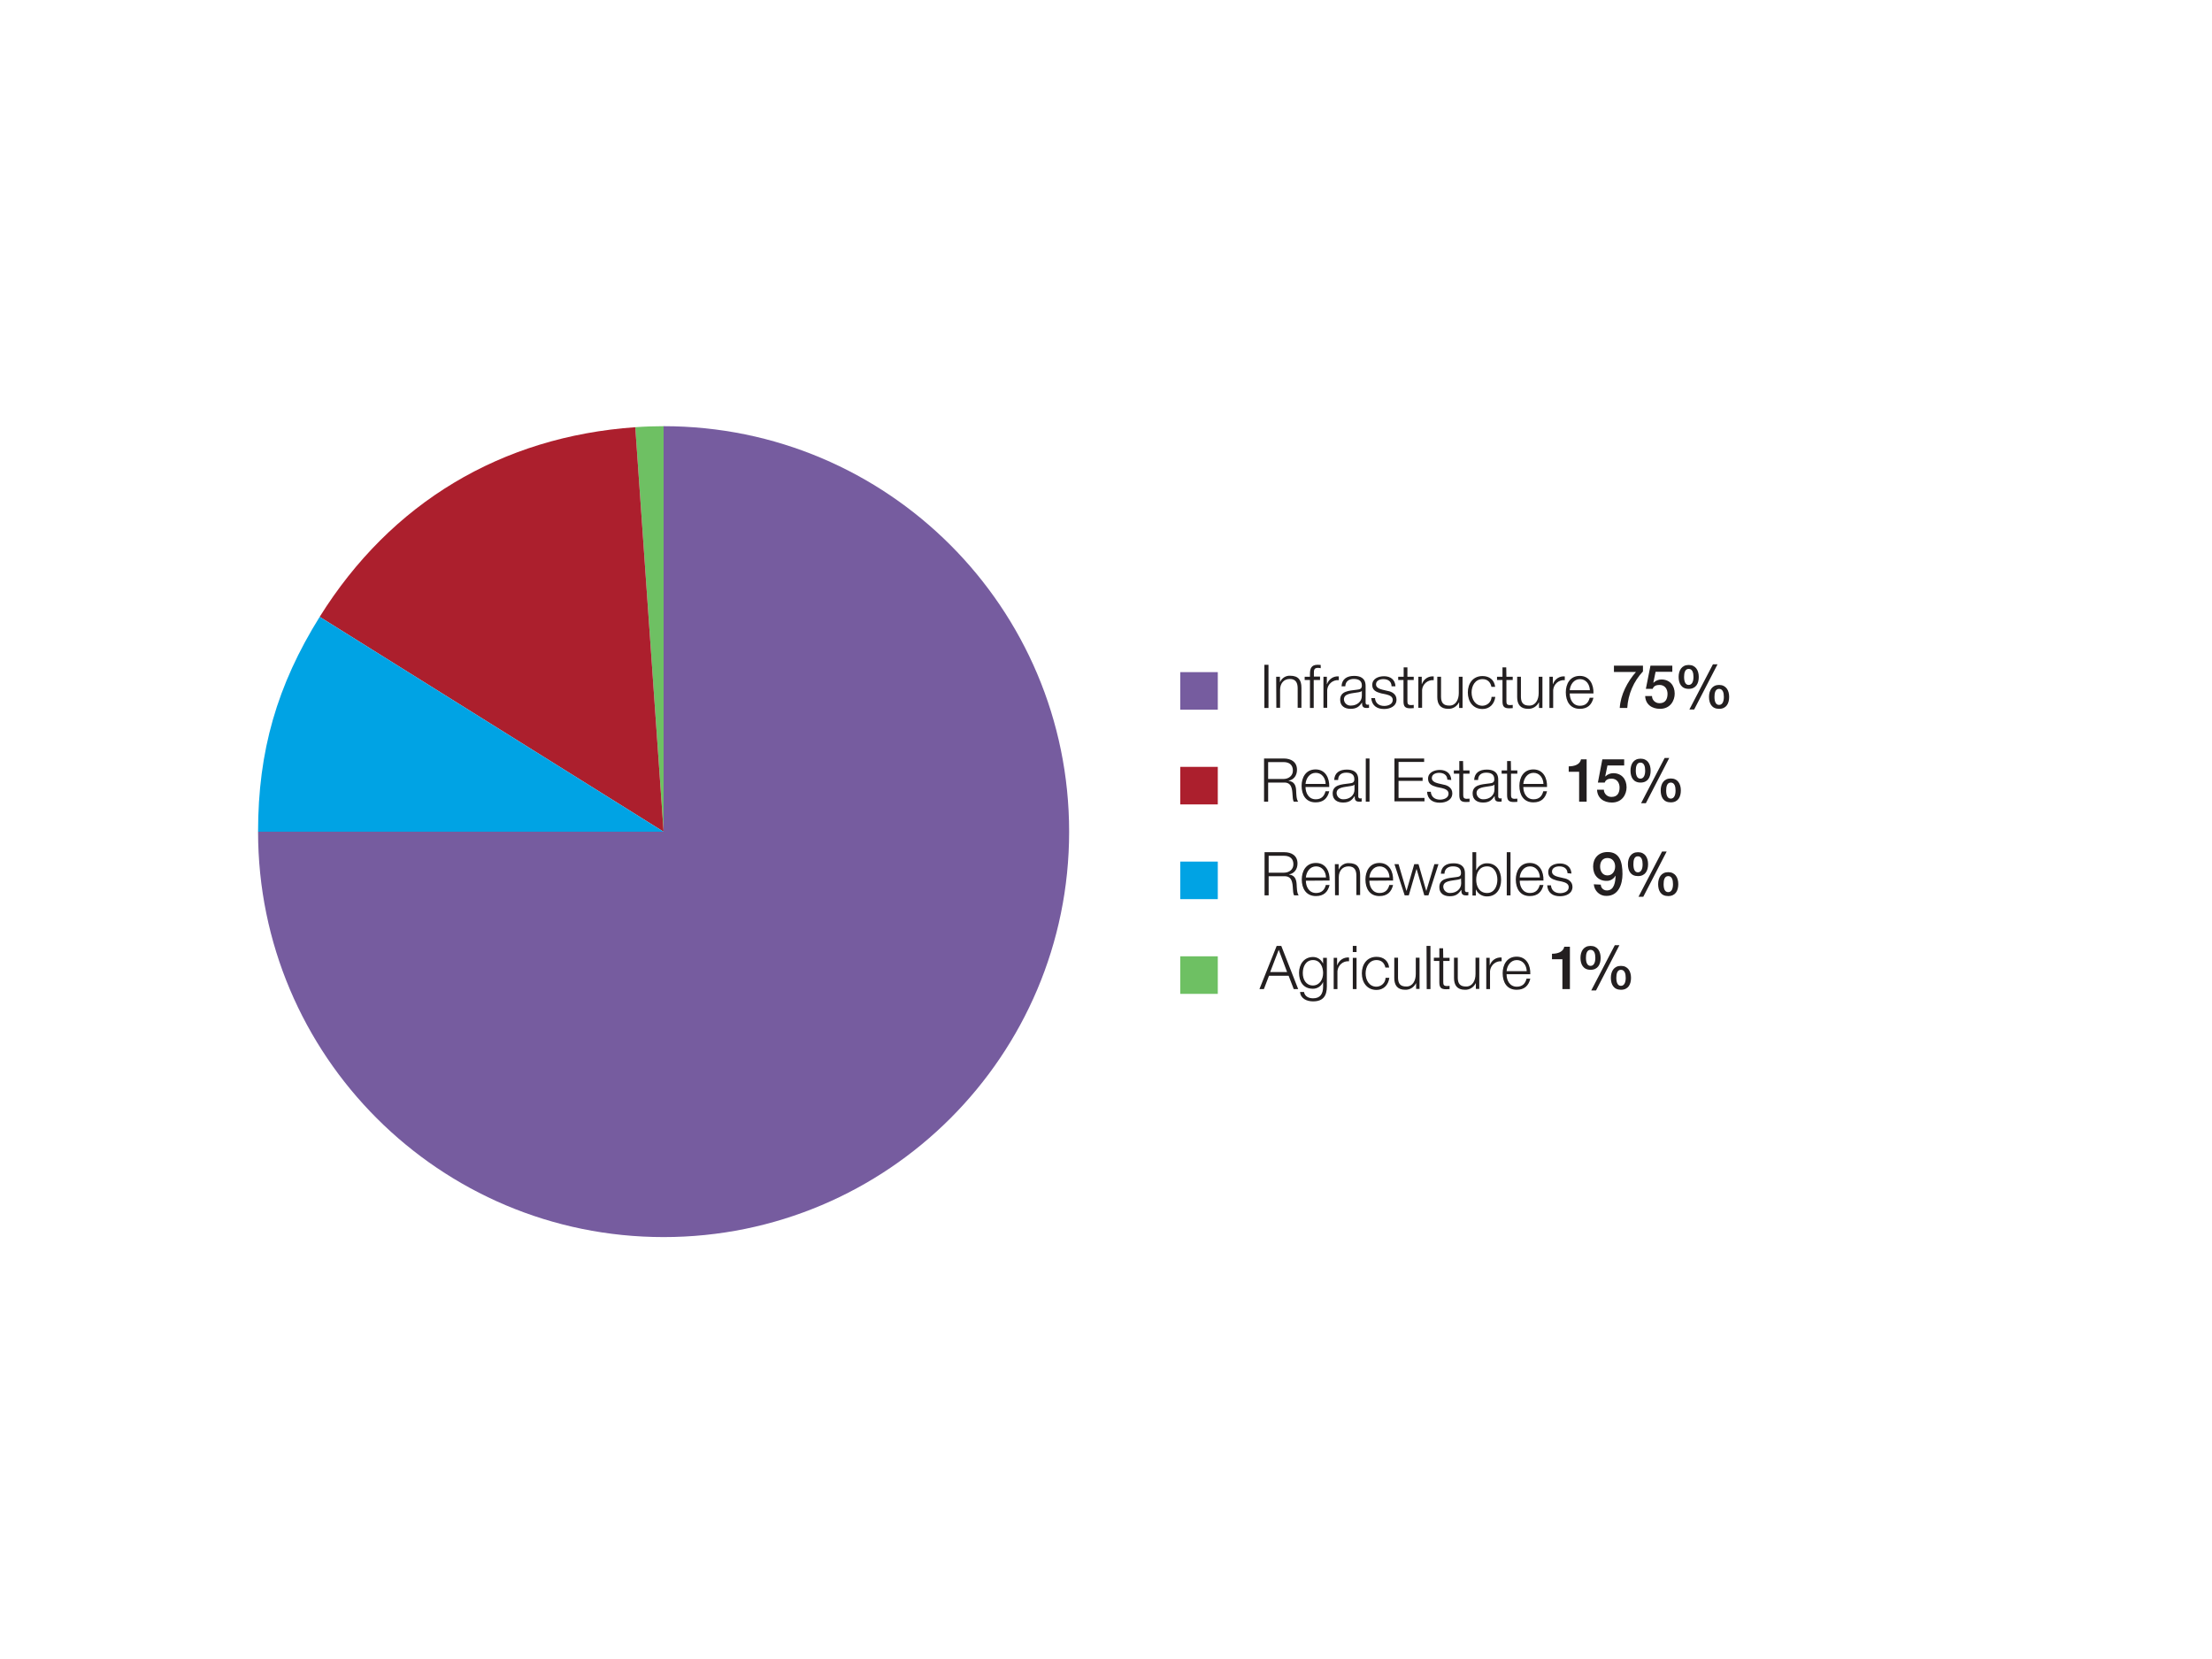 <?xml version="1.0" encoding="utf-8"?>
<!-- Generator: Adobe Illustrator 22.1.0, SVG Export Plug-In . SVG Version: 6.00 Build 0)  -->
<svg version="1.1" id="Layer_1" xmlns="http://www.w3.org/2000/svg" xmlns:xlink="http://www.w3.org/1999/xlink" x="0px" y="0px"
	 viewBox="0 0 1296 972" style="enable-background:new 0 0 1296 972;" xml:space="preserve">
<style type="text/css">
	.st0{fill:#6EC063;}
	.st1{fill:#AC1F2D;}
	.st2{fill:#00A3E4;}
	.st3{fill:#765C9F;}
	.st4{fill:#231F20;}
	.st5{fill:none;}
</style>
<title>Sector_v2</title>
<path class="st0" d="M388.8,487.3l-16.6-237c5.2-0.4,11.3-0.6,16.6-0.6V487.3z"/>
<path class="st1" d="M388.8,487.3L187.3,361.4c41.7-66.8,106.4-105.6,184.9-111.1L388.8,487.3z"/>
<path class="st2" d="M388.8,487.3H151.2c0-47.2,11.1-85.8,36.1-125.9L388.8,487.3z"/>
<path class="st3" d="M388.8,487.3V249.7c131.2,0,237.6,106.4,237.6,237.6S520,724.8,388.8,724.8S151.2,618.5,151.2,487.3H388.8z"/>
<path class="st4" d="M740.6,444.4h11.6c4.2,0,7.7,2,7.7,6.6c0,3.2-1.7,5.8-4.9,6.4v0.1c3.3,0.4,4.3,2.7,4.4,5.7
	c0.1,1.7,0.1,5.2,1.2,6.5h-2.6c-0.6-1-0.6-2.9-0.7-3.9c-0.2-3.5-0.5-7.5-5.1-7.3H743v11.2h-2.4L740.6,444.4z M743,456.4h9
	c2.9,0,5.5-1.8,5.5-4.9s-1.8-5-5.5-5h-9V456.4z"/>
<path class="st4" d="M764.9,461.1c0,3.3,1.7,7.2,6,7.2c3.3,0,5-1.9,5.7-4.7h2.2c-1,4.1-3.4,6.5-8,6.5c-5.8,0-8.2-4.5-8.2-9.7
	c0-4.8,2.4-9.6,8.2-9.6s8.2,5.1,8,10.3H764.9z M776.7,459.3c-0.1-3.4-2.2-6.5-5.8-6.5s-5.7,3.2-6,6.5H776.7z"/>
<path class="st4" d="M781.7,457c0.2-4.3,3.2-6.1,7.4-6.1c3.2,0,6.7,1,6.7,5.9v9.7c-0.1,0.7,0.4,1.3,1,1.3c0.1,0,0.2,0,0.3,0
	c0.2,0,0.5-0.1,0.7-0.1v1.9c-0.5,0.1-1,0.2-1.5,0.1c-2.3,0-2.6-1.3-2.6-3.2h-0.1c-1.5,2.4-3.2,3.7-6.7,3.7s-6.1-1.7-6.1-5.3
	c0-5.1,5-5.3,9.8-5.9c1.8-0.2,2.9-0.5,2.9-2.5c0-3-2.2-3.8-4.8-3.8S784,454,784,457H781.7z M793.6,459.7L793.6,459.7
	c-0.4,0.5-1.4,0.7-2,0.8c-3.8,0.7-8.5,0.6-8.5,4.2c0.1,2.1,1.9,3.7,4,3.6c0,0,0.1,0,0.1,0c3.4,0,6.4-2.2,6.4-5.7V459.7z"/>
<path class="st4" d="M800.2,444.4h2.2v25.3h-2.2V444.4z"/>
<path class="st4" d="M817,444.4h17.4v2h-15v9.1h14.1v2h-14.1v10h15.2v2H817V444.4z"/>
<path class="st4" d="M848,456.8c-0.1-2.8-2.2-4-4.8-4c-2,0-4.3,0.8-4.3,3.1c0,2,2.3,2.7,3.8,3.1l3,0.7c2.5,0.4,5.2,1.9,5.2,5.1
	c0,4-3.9,5.5-7.3,5.5c-4.3,0-7.2-2-7.5-6.4h2.2c0.2,3,2.4,4.6,5.4,4.6c2.1,0,5-0.9,5-3.5c0-2.1-2-2.8-4-3.3l-2.9-0.6
	c-2.9-0.8-5.1-1.8-5.1-4.9c0-3.7,3.7-5.1,6.9-5.1c3.6,0,6.5,1.9,6.7,5.9L848,456.8z"/>
<path class="st4" d="M857.3,451.4h3.7v1.9h-3.7v12.3c0,1.5,0.2,2.3,1.8,2.4c0.6,0,1.3,0,1.9-0.1v1.9c-0.7,0-1.3,0.1-2,0.1
	c-3,0-4-1-4-4.1v-12.5h-3.2v-1.9h3.2v-5.5h2.2L857.3,451.4z"/>
<path class="st4" d="M863.7,457c0.2-4.3,3.2-6.1,7.4-6.1c3.2,0,6.7,1,6.7,5.9v9.7c-0.1,0.7,0.4,1.3,1,1.3c0.1,0,0.2,0,0.3,0
	c0.2,0,0.5-0.1,0.7-0.1v1.9c-0.5,0.1-1,0.2-1.5,0.1c-2.3,0-2.6-1.3-2.6-3.2h-0.1c-1.6,2.4-3.2,3.7-6.7,3.7s-6.1-1.7-6.1-5.3
	c0-5.1,5-5.3,9.8-5.9c1.8-0.2,2.9-0.5,2.9-2.5c0-3-2.2-3.8-4.8-3.8S866,454,866,457H863.7z M875.6,459.7L875.6,459.7
	c-0.4,0.5-1.4,0.7-2,0.8c-3.8,0.7-8.5,0.6-8.5,4.2c0.1,2.1,1.9,3.7,4,3.6c0,0,0.1,0,0.1,0c3.4,0,6.4-2.2,6.4-5.7V459.7z"/>
<path class="st4" d="M885.3,451.4h3.7v1.9h-3.7v12.3c0,1.5,0.2,2.3,1.8,2.4c0.6,0,1.3,0,1.9-0.1v1.9c-0.7,0-1.3,0.1-2,0.1
	c-3,0-4-1-4-4.1v-12.5h-3.2v-1.9h3.2v-5.5h2.2L885.3,451.4z"/>
<path class="st4" d="M892.5,461.1c0,3.3,1.7,7.2,6,7.2c3.3,0,5-1.9,5.7-4.7h2.2c-1,4.1-3.4,6.5-8,6.5c-5.8,0-8.2-4.5-8.2-9.7
	c0-4.8,2.4-9.6,8.2-9.6s8.2,5.1,8,10.3H892.5z M904.3,459.3c-0.1-3.4-2.2-6.5-5.8-6.5s-5.7,3.2-6,6.5H904.3z"/>
<path class="st4" d="M919.1,449c3.4,0,6.6-1.1,7.2-4.1h3.3v24.8h-4.4v-17.5h-6.1V449z"/>
<path class="st4" d="M938.8,444.9h12.8v3.6h-9.8l-1.3,6.3l0.1,0.1c1.2-1.2,2.9-1.9,4.6-1.9c4.9,0,7.8,3.5,7.8,8.3
	c0,4-2.5,8.9-8.6,8.9c-4.8,0-8.5-2.6-8.7-7.5h4c0,2.3,2,4.2,4.3,4.2c0.1,0,0.2,0,0.3,0c3.4,0,4.6-2.5,4.6-5.5c0-2.7-1.5-5.2-4.7-5.2
	c-1.7,0-3.4,0.5-4,2.3h-4L938.8,444.9z"/>
<path class="st4" d="M955.3,451.5c0-3.8,1.8-7,5.9-7s5.9,3.2,5.9,7s-1.6,7-5.9,7S955.3,455.3,955.3,451.5z M961.1,456.2
	c2,0,2.8-2.1,2.8-4.7c0-2.4-0.6-4.7-2.8-4.7s-2.7,2.4-2.7,4.7C958.4,454.1,959.1,456.2,961.1,456.2z M975.3,444.1h2.7l-13.7,26.5
	h-2.8L975.3,444.1z M973,463.1c0-3.8,1.8-7,5.9-7s5.9,3.2,5.9,7s-1.6,7-5.9,7S973,467,973,463.1z M978.9,467.9c2,0,2.8-2.1,2.8-4.7
	c0-2.4-0.6-4.7-2.8-4.7s-2.7,2.4-2.7,4.7C976.2,465.8,976.9,467.9,978.9,467.9z"/>
<path class="st4" d="M740.8,389.5h2.4v25.3h-2.4V389.5z"/>
<path class="st4" d="M747.7,396.5h2.2v3.1h0.1c1-2.3,3.3-3.8,5.8-3.7c5.1,0,6.7,2.7,6.7,7v11.8h-2.2v-11.4c0-3.1-1-5.5-4.6-5.5
	s-5.7,2.7-5.7,6.3v10.6h-2.2L747.7,396.5z"/>
<path class="st4" d="M773.3,398.4h-3.6v16.4h-2.2v-16.4h-3.1v-1.9h3.1v-1.7c0-3.1,0.8-5.3,4.4-5.3c0.6,0,1.3,0,1.9,0.1v1.9
	c-0.5-0.1-1.1-0.2-1.6-0.2c-2.5,0-2.4,1.5-2.4,3.5v1.6h3.6V398.4z"/>
<path class="st4" d="M775.4,396.5h2v4.3h0.1c1-2.9,3.8-4.8,6.9-4.5v2.2c-3.5-0.3-6.5,2.3-6.8,5.7c0,0.3,0,0.5,0,0.8v9.7h-2.2
	L775.4,396.5z"/>
<path class="st4" d="M786,402.1c0.2-4.3,3.2-6.1,7.4-6.1c3.2,0,6.7,1,6.7,5.9v9.7c-0.1,0.7,0.4,1.3,1,1.3c0.1,0,0.2,0,0.3,0
	c0.2,0,0.5-0.1,0.7-0.1v1.9c-0.5,0.1-1,0.1-1.5,0.1c-2.3,0-2.6-1.3-2.6-3.2H798c-1.6,2.4-3.2,3.7-6.7,3.7s-6.1-1.7-6.1-5.3
	c0-5.1,5-5.3,9.8-5.9c1.8-0.2,2.9-0.5,2.9-2.5c0-3-2.2-3.8-4.8-3.8s-4.8,1.3-4.9,4.3L786,402.1z M797.9,404.8L797.9,404.8
	c-0.4,0.5-1.4,0.7-2,0.8c-3.8,0.7-8.5,0.6-8.5,4.2c0.1,2.1,1.9,3.7,4,3.6c0,0,0.1,0,0.1,0c3.4,0,6.4-2.2,6.4-5.7V404.8z"/>
<path class="st4" d="M815.3,401.9c-0.1-2.8-2.2-4-4.8-4c-2,0-4.3,0.8-4.3,3.1c0,2,2.3,2.7,3.8,3.1l3,0.7c2.5,0.4,5.2,1.9,5.2,5.1
	c0,4-3.9,5.5-7.3,5.5c-4.2,0-7.1-2-7.5-6.4h2.2c0.2,3,2.4,4.6,5.4,4.6c2.1,0,5-0.9,5-3.5c0-2.1-2-2.8-4-3.3l-2.9-0.6
	c-2.9-0.8-5.1-1.8-5.1-4.9c0-3.7,3.6-5.1,6.9-5.1c3.7,0,6.5,1.9,6.7,5.9H815.3z"/>
<path class="st4" d="M824.6,396.5h3.7v1.9h-3.7v12.3c0,1.5,0.2,2.3,1.8,2.4c0.6,0,1.3,0,1.9-0.1v1.9c-0.7,0-1.3,0.1-2,0.1
	c-3,0-4-1-4-4.1v-12.5h-3.1v-1.9h3.2v-5.5h2.2V396.5z"/>
<path class="st4" d="M831,396.5h2v4.3h0.1c1-2.9,3.8-4.8,6.9-4.5v2.2c-3.5-0.3-6.5,2.3-6.8,5.7c0,0.3,0,0.5,0,0.8v9.7H831V396.5z"/>
<path class="st4" d="M856.9,414.8h-2v-3.3h-0.1c-1.2,2.4-3.6,3.9-6.3,3.8c-4.6,0-6.4-2.7-6.4-6.9v-11.9h2.2v11.9
	c0.1,3.3,1.3,5,4.9,5c3.8,0,5.5-3.6,5.5-7.3v-9.6h2.2L856.9,414.8z"/>
<path class="st4" d="M873.8,402.3c-0.6-2.7-2.3-4.4-5.2-4.4c-4.3,0-6.4,3.9-6.4,7.8s2.1,7.8,6.4,7.8c2.9-0.1,5.2-2.3,5.3-5.2h2.2
	c-0.6,4.4-3.5,7.1-7.5,7.1c-5.6,0-8.6-4.4-8.6-9.7s3-9.6,8.6-9.6c3.9,0,6.9,2.1,7.4,6.3H873.8z"/>
<path class="st4" d="M882.6,396.5h3.7v1.9h-3.7v12.3c0,1.5,0.2,2.3,1.8,2.4c0.6,0,1.3,0,1.9-0.1v1.9c-0.7,0-1.3,0.1-2,0.1
	c-3,0-4-1-4-4.1v-12.5h-3.2v-1.9h3.2v-5.5h2.2L882.6,396.5z"/>
<path class="st4" d="M903.7,414.8h-2v-3.3h-0.1c-1.2,2.4-3.6,3.9-6.3,3.8c-4.6,0-6.4-2.7-6.4-6.9v-11.9h2.2v11.9
	c0.1,3.3,1.3,5,4.9,5c3.8,0,5.5-3.6,5.5-7.3v-9.6h2.2L903.7,414.8z"/>
<path class="st4" d="M907.8,396.5h2v4.3h0.1c1-2.9,3.8-4.8,6.9-4.5v2.2c-3.5-0.3-6.5,2.3-6.8,5.8c0,0.3,0,0.5,0,0.8v9.7h-2.2
	L907.8,396.5z"/>
<path class="st4" d="M919.7,406.3c0,3.3,1.7,7.2,6,7.2c3.3,0,5-1.9,5.7-4.7h2.2c-1,4.1-3.4,6.5-8,6.5c-5.8,0-8.2-4.5-8.2-9.7
	c0-4.8,2.4-9.6,8.2-9.6s8.2,5.1,8,10.3H919.7z M931.5,404.4c-0.1-3.4-2.2-6.5-5.8-6.5s-5.7,3.2-6,6.5H931.5z"/>
<path class="st4" d="M945.6,390h17v3.4c-5.5,5.8-8.7,13.4-9.2,21.4H949c0.5-7.8,4.5-15.4,9.5-21.1h-12.9V390z"/>
<path class="st4" d="M967,390h12.8v3.6H970l-1.3,6.3l0.1,0.1c1.2-1.2,2.9-1.9,4.6-1.9c4.9,0,7.8,3.5,7.8,8.3c0,4-2.5,8.9-8.6,8.9
	c-4.8,0-8.5-2.6-8.7-7.5h4c0,2.4,2,4.2,4.3,4.2c0.1,0,0.2,0,0.2,0c3.4,0,4.6-2.5,4.6-5.5c0-2.7-1.5-5.2-4.7-5.2
	c-1.7,0-3.4,0.5-4,2.3h-4L967,390z"/>
<path class="st4" d="M983.5,396.6c0-3.8,1.8-7,5.9-7s5.9,3.2,5.9,7s-1.6,7-5.9,7S983.5,400.4,983.5,396.6z M989.4,401.3
	c2,0,2.8-2.1,2.8-4.7c0-2.4-0.6-4.7-2.8-4.7s-2.7,2.4-2.7,4.7C986.7,399.2,987.4,401.3,989.4,401.3L989.4,401.3z M1003.6,389.2h2.7
	l-13.7,26.5h-2.8L1003.6,389.2z M1001.3,408.3c0-3.8,1.8-7,5.9-7s5.9,3.2,5.9,7s-1.6,7-5.9,7S1001.3,412.1,1001.3,408.3
	L1001.3,408.3z M1007.2,413c2,0,2.8-2.1,2.8-4.7c0-2.4-0.6-4.7-2.8-4.7s-2.7,2.4-2.7,4.7C1004.5,410.9,1005.2,413,1007.2,413
	L1007.2,413z"/>
<path class="st4" d="M748,554.2h2.7l9.9,25.3H758l-3-7.8h-11.5l-3,7.8h-2.6L748,554.2z M744.2,569.5h9.9l-4.9-13L744.2,569.5z"/>
<path class="st4" d="M777.4,577.9c0,5.5-2.1,8.8-8.1,8.8c-3.6,0-7.3-1.6-7.6-5.5h2.3c0.5,2.7,2.9,3.7,5.3,3.7c4.1,0,5.9-2.4,5.9-6.9
	v-2.5h-0.1c-1,2.3-3.3,3.8-5.8,3.8c-5.8,0-8.2-4.2-8.2-9.4c0-5,3-9.2,8.2-9.2c2.5,0,4.7,1.4,5.8,3.7h0.1v-3.2h2.2L777.4,577.9z
	 M775.2,570.1c0-3.6-1.7-7.6-5.9-7.6s-6,3.8-6,7.6s1.9,7.3,6,7.3C773.2,577.3,775.2,573.8,775.2,570.1L775.2,570.1z"/>
<path class="st4" d="M781.4,561.2h2v4.3h0.1c1-2.9,3.8-4.8,6.9-4.5v2.2c-3.5-0.3-6.5,2.3-6.8,5.8c0,0.3,0,0.5,0,0.8v9.7h-2.2
	L781.4,561.2z"/>
<path class="st4" d="M792.6,554.2h2.2v3.6h-2.2V554.2z M792.6,561.2h2.2v18.3h-2.2V561.2z"/>
<path class="st4" d="M811.7,566.9c-0.6-2.7-2.3-4.4-5.2-4.4c-4.3,0-6.4,3.9-6.4,7.8s2.1,7.8,6.4,7.8c2.9-0.1,5.2-2.3,5.3-5.2h2.2
	c-0.6,4.4-3.5,7.1-7.5,7.1c-5.6,0-8.6-4.4-8.6-9.7s3-9.7,8.6-9.7c3.9,0,6.9,2.1,7.4,6.3H811.7z"/>
<path class="st4" d="M831.7,579.4h-2v-3.3h-0.1c-1.2,2.4-3.6,3.9-6.3,3.8c-4.6,0-6.4-2.7-6.4-6.9v-11.9h2.2V573c0.1,3.3,1.3,5,4.9,5
	c3.8,0,5.5-3.6,5.5-7.3v-9.6h2.2L831.7,579.4z"/>
<path class="st4" d="M835.8,554.2h2.3v25.3h-2.2L835.8,554.2z"/>
<path class="st4" d="M845.6,561.2h3.7v1.8h-3.7v12.3c0,1.5,0.2,2.3,1.8,2.4c0.6,0,1.3,0,1.9-0.1v1.9c-0.7,0-1.3,0.1-2,0.1
	c-3,0-4-1-4-4.1V563h-3.2v-1.9h3.2v-5.5h2.2L845.6,561.2z"/>
<path class="st4" d="M866.7,579.4h-2v-3.3h-0.1c-1.2,2.4-3.6,3.9-6.3,3.8c-4.6,0-6.4-2.7-6.4-6.9v-11.9h2.2V573c0.1,3.3,1.3,5,4.9,5
	c3.8,0,5.5-3.6,5.5-7.3v-9.6h2.2L866.7,579.4z"/>
<path class="st4" d="M870.8,561.2h2v4.3h0.1c1-2.9,3.8-4.8,6.9-4.5v2.2c-3.5-0.3-6.5,2.3-6.8,5.8c0,0.3,0,0.5,0,0.8v9.7h-2.2
	L870.8,561.2z"/>
<path class="st4" d="M882.7,570.9c0,3.3,1.7,7.2,6,7.2c3.3,0,5-1.9,5.7-4.7h2.2c-1,4.1-3.4,6.5-8,6.5c-5.8,0-8.2-4.5-8.2-9.7
	c0-4.8,2.4-9.7,8.2-9.7s8.2,5.1,8,10.3H882.7z M894.5,569c-0.1-3.4-2.2-6.5-5.8-6.5s-5.7,3.2-6,6.5H894.5z"/>
<path class="st4" d="M909.3,558.8c3.4,0,6.6-1.1,7.2-4.1h3.3v24.8h-4.4v-17.5h-6.1V558.8z"/>
<path class="st4" d="M926,561.2c0-3.8,1.8-7,5.9-7s5.9,3.2,5.9,7s-1.6,7-5.9,7S926,565,926,561.2z M931.9,565.9c2,0,2.8-2.1,2.8-4.7
	c0-2.4-0.6-4.7-2.8-4.7s-2.7,2.4-2.7,4.7C929.2,563.8,929.9,565.9,931.9,565.9L931.9,565.9z M946.1,553.8h2.7l-13.7,26.5h-2.8
	L946.1,553.8z M943.8,572.9c0-3.8,1.8-7,5.9-7s5.9,3.2,5.9,7s-1.6,7-5.9,7S943.8,576.7,943.8,572.9z M949.7,577.6
	c2,0,2.8-2.1,2.8-4.7c0-2.4-0.6-4.7-2.8-4.7s-2.7,2.4-2.7,4.7C947,575.5,947.7,577.6,949.7,577.6z"/>
<path class="st4" d="M740.9,499.3h11.6c4.2,0,7.7,2,7.7,6.6c0,3.2-1.7,5.8-4.9,6.4v0.1c3.3,0.4,4.2,2.7,4.4,5.7
	c0.1,1.7,0.1,5.2,1.2,6.5h-2.7c-0.6-1-0.6-2.9-0.7-3.9c-0.2-3.5-0.5-7.5-5.1-7.3h-9.1v11.2h-2.4L740.9,499.3z M743.3,511.3h9
	c2.9,0,5.5-1.8,5.5-4.9s-1.8-5-5.5-5h-9V511.3z"/>
<path class="st4" d="M765.1,516c0,3.3,1.7,7.2,6,7.2c3.3,0,5-1.9,5.7-4.7h2.2c-1,4.1-3.4,6.5-8,6.5c-5.8,0-8.3-4.5-8.3-9.7
	c0-4.8,2.4-9.7,8.3-9.7s8.2,5.1,8,10.3L765.1,516z M776.9,514.1c-0.1-3.4-2.2-6.5-5.8-6.5s-5.7,3.2-6,6.5H776.9z"/>
<path class="st4" d="M782.1,506.3h2.2v3.1h0.1c1-2.3,3.3-3.8,5.8-3.7c5.1,0,6.7,2.7,6.7,7v11.7h-2.2v-11.3c0-3.1-1-5.5-4.6-5.5
	s-5.7,2.7-5.7,6.3v10.6h-2.2L782.1,506.3z"/>
<path class="st4" d="M802.3,516c0,3.3,1.7,7.2,6,7.2c3.3,0,5-1.9,5.7-4.7h2.2c-1,4.1-3.4,6.5-8,6.5c-5.8,0-8.2-4.5-8.2-9.7
	c0-4.8,2.4-9.7,8.2-9.7s8.2,5.1,8,10.3L802.3,516z M814.1,514.1c-0.1-3.4-2.2-6.5-5.8-6.5s-5.7,3.2-6,6.5H814.1z"/>
<path class="st4" d="M817,506.3h2.4l4.6,15.6h0.1l4.5-15.6h2.5l4.5,15.6h0.1l4.7-15.6h2.4l-5.9,18.3h-2.4l-4.5-15.4h-0.1l-4.5,15.4
	h-2.4L817,506.3z"/>
<path class="st4" d="M844.2,511.9c0.2-4.3,3.2-6.1,7.4-6.1c3.2,0,6.7,1,6.7,5.9v9.7c-0.1,0.7,0.4,1.3,1,1.3c0.1,0,0.2,0,0.3,0
	c0.2,0,0.5-0.1,0.7-0.1v1.9c-0.5,0.1-1,0.2-1.5,0.1c-2.3,0-2.6-1.3-2.6-3.2h-0.1c-1.6,2.4-3.2,3.7-6.7,3.7s-6.1-1.7-6.1-5.3
	c0-5.1,5-5.3,9.8-5.9c1.8-0.2,2.9-0.5,2.9-2.5c0-3-2.2-3.8-4.8-3.8s-4.8,1.3-4.9,4.3L844.2,511.9z M856,514.6L856,514.6
	c-0.3,0.5-1.3,0.7-1.9,0.8c-3.8,0.7-8.5,0.6-8.5,4.2c0.1,2.1,1.9,3.7,4,3.6c0,0,0.1,0,0.1,0c3.4,0,6.4-2.2,6.4-5.7L856,514.6z"/>
<path class="st4" d="M862.7,499.3h2.2v10.5h0.1c1.1-2.5,3.6-4.1,6.3-4c5.5,0,8.2,4.5,8.2,9.7s-2.7,9.7-8.2,9.7
	c-2.8,0.1-5.4-1.5-6.5-4h-0.1v3.5h-2V499.3z M871.3,507.6c-4.7,0-6.4,4-6.4,7.8s1.7,7.8,6.4,7.8c4.2,0,6-4,6-7.8
	S875.5,507.6,871.3,507.6z"/>
<path class="st4" d="M882.8,499.3h2.2v25.3h-2.2L882.8,499.3z"/>
<path class="st4" d="M890.4,516c0,3.3,1.7,7.2,6,7.2c3.3,0,5-1.9,5.7-4.7h2.2c-1,4.1-3.4,6.5-8,6.5c-5.8,0-8.2-4.5-8.2-9.7
	c0-4.8,2.4-9.7,8.2-9.7s8.2,5.1,8,10.3L890.4,516z M902.2,514.1c-0.1-3.4-2.2-6.5-5.8-6.5s-5.7,3.2-6,6.5H902.2z"/>
<path class="st4" d="M918.4,511.6c-0.1-2.8-2.2-4-4.8-4c-2,0-4.3,0.8-4.3,3.1c0,2,2.3,2.7,3.8,3.1l3,0.7c2.5,0.4,5.2,1.9,5.2,5.1
	c0,4-3.9,5.5-7.3,5.5c-4.3,0-7.2-2-7.5-6.4h2.2c0.2,3,2.4,4.6,5.4,4.6c2.1,0,5-0.9,5-3.5c0-2.1-2-2.8-4-3.3l-2.9-0.6
	c-2.9-0.8-5.1-1.8-5.1-4.9c0-3.7,3.6-5.1,6.9-5.1c3.6,0,6.5,1.9,6.7,5.9L918.4,511.6z"/>
<path class="st4" d="M937.9,518.3c0,1.9,1.6,3.4,3.5,3.4c0,0,0,0,0.1,0c4.4,0,4.9-5.2,5.1-8.5l-0.1-0.1c-1.1,1.9-3.1,3.1-5.3,3
	c-4.7,0-7.8-3.3-7.8-8.4c0-4.8,3.1-8.5,8.5-8.5c7,0,8.7,5.7,8.7,12.9c0,5.9-2.3,12.8-9.3,12.8c-3.9,0.2-7.2-2.9-7.5-6.8L937.9,518.3
	z M937.5,507.7c0,2.7,1.4,5.2,4.3,5.2s4.5-2.5,4.5-5.2s-1.5-5-4.5-5S937.5,505,937.5,507.7L937.5,507.7z"/>
<path class="st4" d="M953.8,506.3c0-3.8,1.8-7,5.9-7s5.9,3.2,5.9,7s-1.6,7-5.9,7S953.8,510.2,953.8,506.3z M959.6,511.1
	c2,0,2.8-2.1,2.8-4.7c0-2.4-0.6-4.7-2.8-4.7s-2.6,2.4-2.6,4.7C957,509,957.7,511.1,959.6,511.1z M973.8,498.9h2.7l-13.7,26.5h-2.8
	L973.8,498.9z M971.5,518c0-3.8,1.8-7,5.9-7s5.9,3.2,5.9,7s-1.6,7-5.9,7S971.5,521.9,971.5,518z M977.4,522.7c2,0,2.8-2.1,2.8-4.7
	c0-2.4-0.6-4.7-2.8-4.7s-2.7,2.4-2.7,4.7C974.7,520.7,975.4,522.7,977.4,522.7z"/>
<rect x="691.5" y="393.8" class="st3" width="22" height="22"/>
<rect x="691.5" y="449.3" class="st1" width="22" height="22"/>
<rect x="691.5" y="504.8" class="st2" width="22" height="22"/>
<rect x="691.5" y="560.3" class="st0" width="22" height="22"/>
<rect class="st5" width="1296" height="972"/>
</svg>
